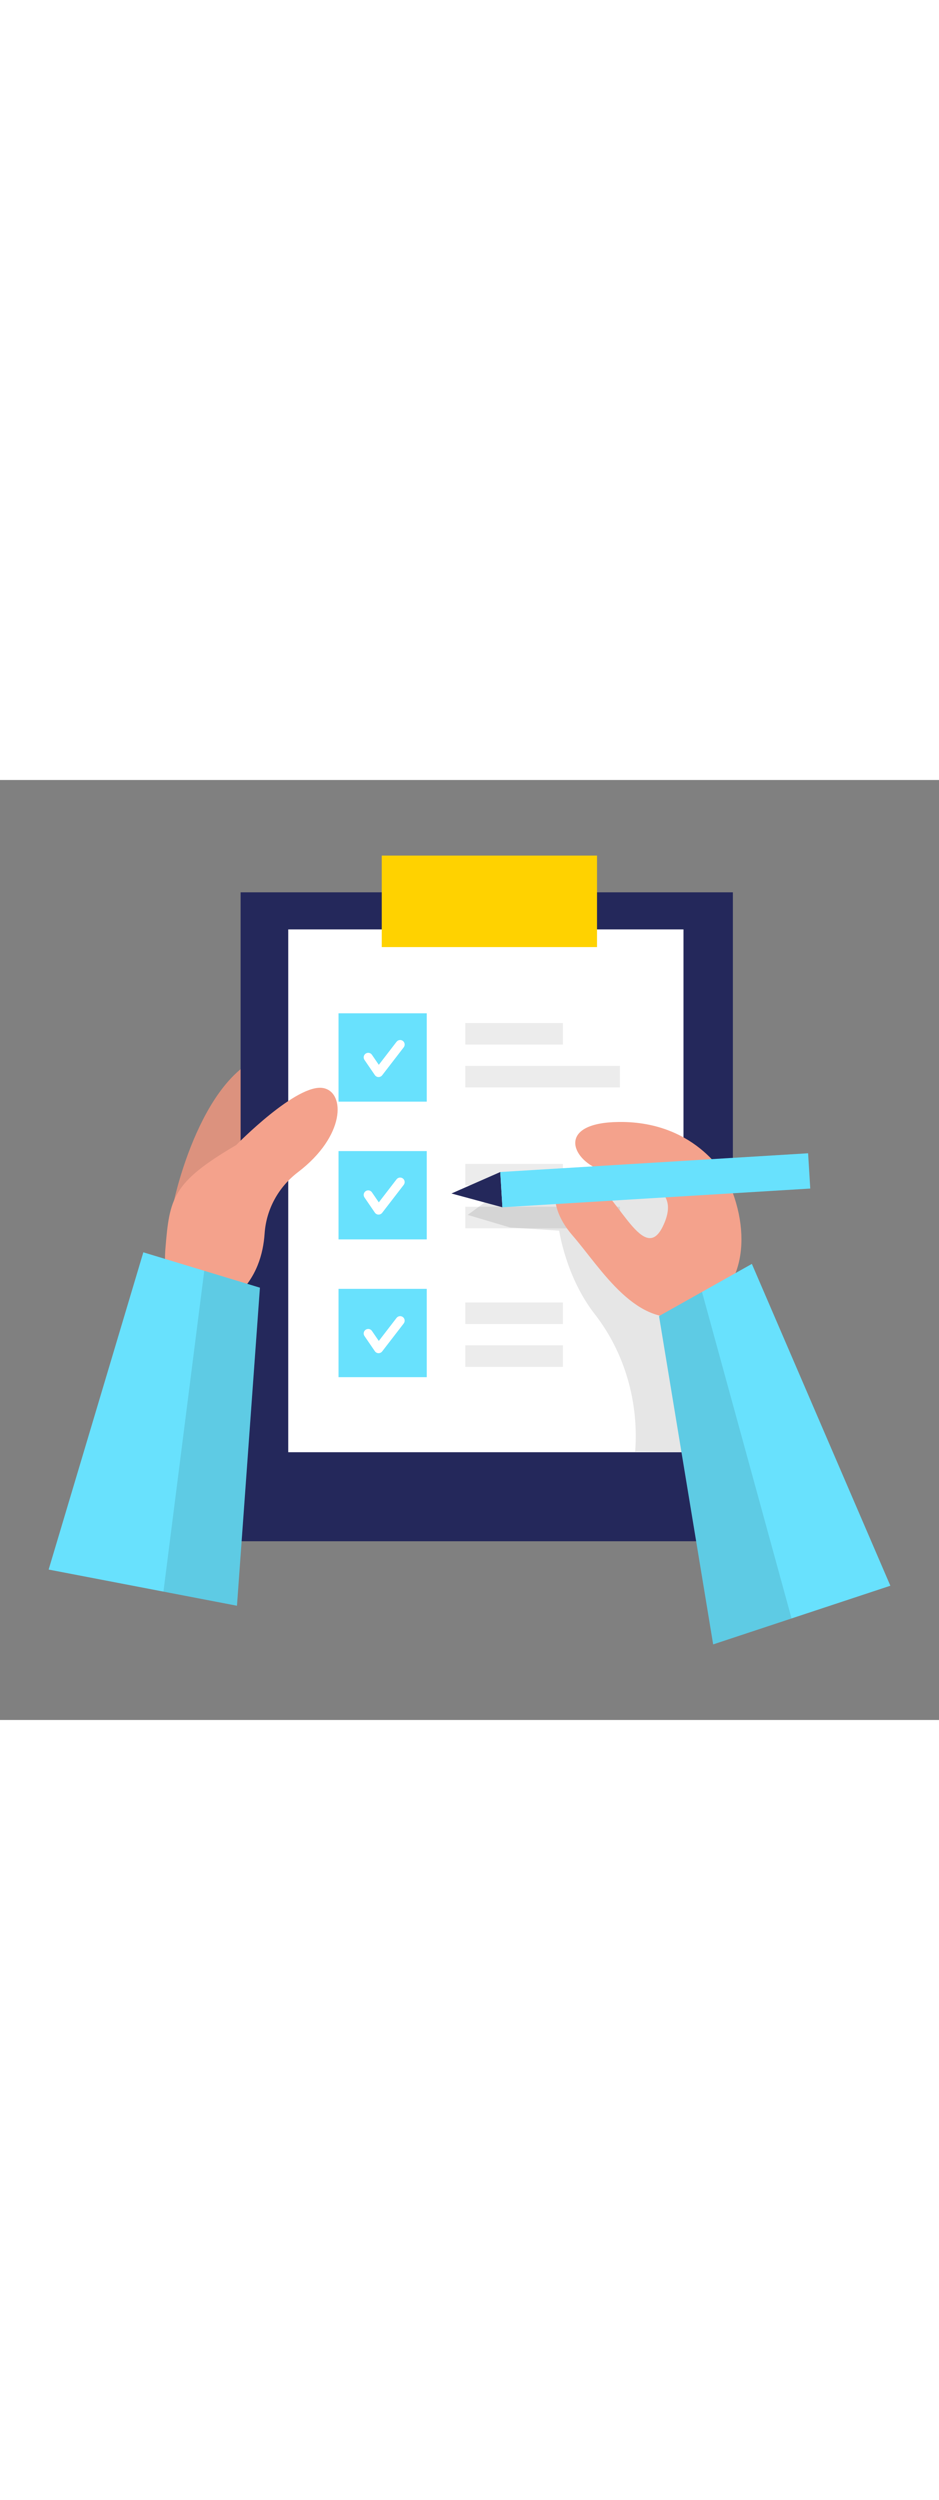 <svg id="_0248_checklist_1" xmlns="http://www.w3.org/2000/svg" viewBox="0 0 500 500" data-imageid="checklist-1-7" imageName="Checklist 1" class="illustrations_image" style="width: 188px;"><rect x="0" y="0" width="500" height="500" fill="#808080" stroke="none"/><defs><style>.cls-1_checklist-1-7{fill:#fff;}.cls-2_checklist-1-7{fill:#f4a28c;}.cls-3_checklist-1-7{fill:#a5a5a5;}.cls-4_checklist-1-7{opacity:.21;}.cls-4_checklist-1-7,.cls-5_checklist-1-7{fill:none;}.cls-6_checklist-1-7{fill:#24285b;}.cls-7_checklist-1-7{fill:#000001;}.cls-8_checklist-1-7{fill:#ffd200;}.cls-5_checklist-1-7{opacity:.1;}.cls-9_checklist-1-7{fill:#68e1fd;}</style></defs><g id="task_checklist-1-7"><path class="cls-2_checklist-1-7" d="m92.75,223.45s16.74-78.78,58.87-78.78,64.54,123.83-37.94,137.3l-20.93-58.53Z"/><g class="cls-5_checklist-1-7"><path class="cls-7_checklist-1-7" d="m92.75,223.45s16.74-78.78,58.87-78.78,64.54,123.83-37.94,137.3l-20.93-58.53Z"/></g><rect class="cls-6_checklist-1-7" x="128.12" y="59.75" width="262.12" height="345.18"/><rect class="cls-1_checklist-1-7" x="153.49" y="79.48" width="210.45" height="278.09"/><rect class="cls-8_checklist-1-7" x="203.28" y="40.21" width="114.62" height="48.67"/><g class="cls-4_checklist-1-7"><rect class="cls-3_checklist-1-7" x="247.75" y="204.22" width="51.99" height="11.46"/></g><g class="cls-4_checklist-1-7"><rect class="cls-3_checklist-1-7" x="247.75" y="227" width="82.36" height="11.46"/></g><g class="cls-4_checklist-1-7"><rect class="cls-3_checklist-1-7" x="247.75" y="277.93" width="51.99" height="11.46"/></g><g class="cls-4_checklist-1-7"><rect class="cls-3_checklist-1-7" x="247.75" y="300.71" width="51.99" height="11.46"/></g><rect class="cls-9_checklist-1-7 targetColor" x="180.26" y="124.11" width="46.98" height="46.98" style="fill: rgb(104, 225, 253);"/><rect class="cls-9_checklist-1-7 targetColor" x="180.26" y="197.39" width="46.98" height="46.98" style="fill: rgb(104, 225, 253);"/><rect class="cls-9_checklist-1-7 targetColor" x="180.26" y="270.67" width="46.98" height="46.98" style="fill: rgb(104, 225, 253);"/><path class="cls-1_checklist-1-7" d="m201.6,158.02s-.05,0-.07,0c-.77-.02-1.48-.41-1.92-1.05l-5.53-8.08c-.75-1.1-.47-2.59.63-3.35,1.1-.75,2.59-.47,3.34.63l3.66,5.34,9.45-12.26c.81-1.05,2.32-1.25,3.38-.44,1.05.81,1.25,2.32.44,3.38l-11.48,14.88c-.46.59-1.16.94-1.91.94Z"/><path class="cls-1_checklist-1-7" d="m201.6,231.18s-.05,0-.07,0c-.77-.02-1.48-.41-1.92-1.05l-5.53-8.08c-.75-1.1-.47-2.59.63-3.35,1.1-.75,2.59-.47,3.34.63l3.66,5.34,9.45-12.26c.81-1.05,2.32-1.25,3.38-.44,1.05.81,1.25,2.32.44,3.38l-11.48,14.88c-.46.59-1.16.94-1.91.94Z"/><g class="cls-5_checklist-1-7"><path class="cls-7_checklist-1-7" d="m260.18,223.21l-11.14,8.13,22.5,6.68,26.22,1.72s3.54,24.64,18.85,44.27c16.13,20.67,23.51,46.84,21.63,72.99h0c-.02.32.41.42.54.13l47.42.46-18.84-145.84-107.18,11.47Z"/></g><path class="cls-1_checklist-1-7" d="m201.6,304.9s-.05,0-.07,0c-.77-.02-1.48-.41-1.92-1.05l-5.53-8.08c-.75-1.1-.47-2.59.63-3.35,1.1-.75,2.59-.47,3.34.63l3.66,5.34,9.45-12.26c.81-1.05,2.32-1.25,3.38-.44,1.05.81,1.25,2.32.44,3.38l-11.48,14.88c-.46.59-1.16.94-1.91.94Z"/><path class="cls-2_checklist-1-7" d="m125.75,194.2s32.52-33.26,46.56-30.3c11.59,2.44,11.6,25.5-13.65,44.71-10.36,7.88-16.89,19.68-17.76,32.67-.72,10.74-4.26,23.5-15.16,33.15-22.91,20.29-39.91,2.61-37.69-24.77,2.22-27.38,3.7-35.51,37.69-55.46Z"/><polygon class="cls-9_checklist-1-7 targetColor" points="138.4 270.05 126.18 439.23 25.9 419.99 76.32 251.24 138.4 270.05" style="fill: rgb(104, 225, 253);"/><g class="cls-4_checklist-1-7"><rect class="cls-3_checklist-1-7" x="247.75" y="129.28" width="51.99" height="11.46"/></g><g class="cls-4_checklist-1-7"><rect class="cls-3_checklist-1-7" x="247.75" y="152.06" width="82.36" height="11.46"/></g><g class="cls-5_checklist-1-7"><polygon class="cls-7_checklist-1-7" points="87.03 431.72 108.76 261.07 138.4 270.05 126.18 439.23 87.03 431.72"/></g></g><g id="pen_checklist-1-7"><polygon class="cls-6_checklist-1-7" points="266.39 208.53 240.39 219.95 267.53 227.29 266.39 208.53"/><path class="cls-2_checklist-1-7" d="m387.66,213.4s-15.59-31.92-58.03-31.5c-33.26.33-25.55,19.86-10.03,25.47,15.52,5.62,45.4,5.69,33.24,30.29-10.73,21.68-25.33-21.73-41.71-26.98-16.38-5.25-21.92,13.57-6.41,31.43s34.25,50.51,62.49,42.4c28.24-8.11,34.33-40.53,20.45-71.12Z"/><rect class="cls-9_checklist-1-7 targetColor" x="339.53" y="130.81" width="18.8" height="164.23" transform="translate(540.26 -148.29) rotate(86.52)" style="fill: rgb(104, 225, 253);"/><polygon class="cls-9_checklist-1-7 targetColor" points="350.92 285.16 379.75 459.79 474.1 428.59 400.35 257.4 350.92 285.16" style="fill: rgb(104, 225, 253);"/><g class="cls-5_checklist-1-7"><polygon class="cls-7_checklist-1-7" points="350.92 285.16 373.8 272.31 421.49 445.99 379.75 459.79 350.92 285.16"/></g></g></svg>